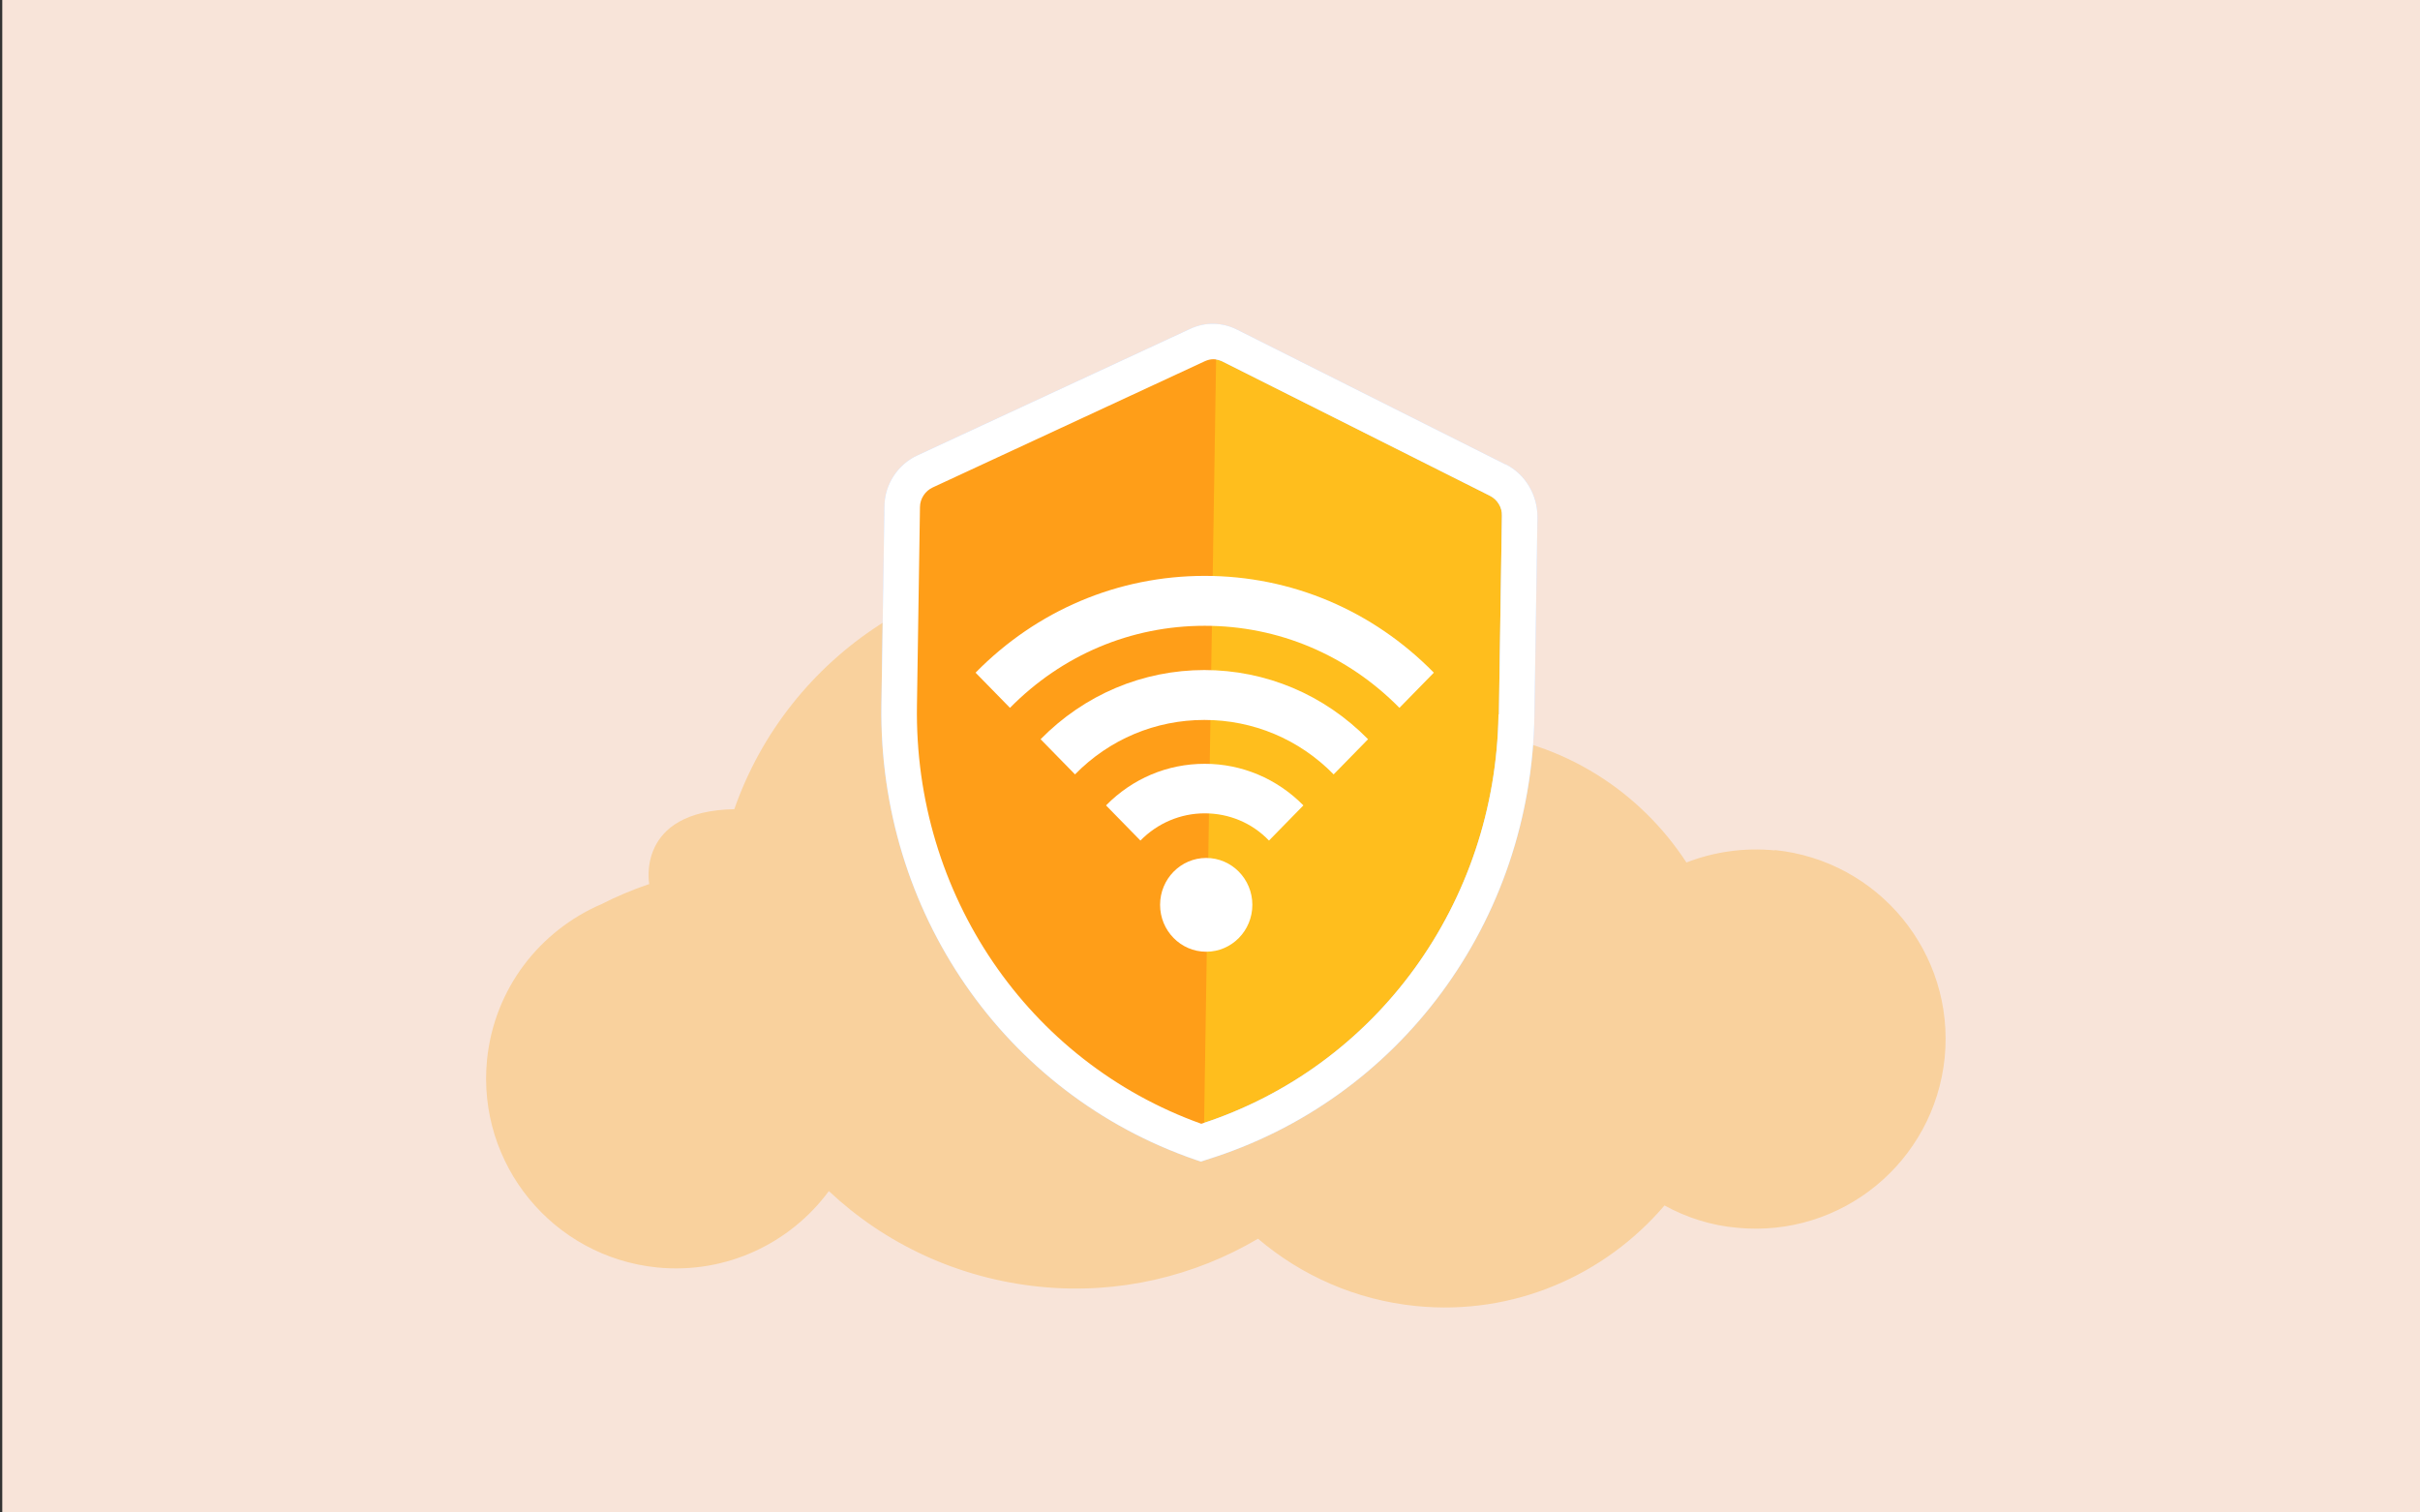 <?xml version="1.0" encoding="UTF-8"?>
<svg xmlns="http://www.w3.org/2000/svg" version="1.1" viewBox="0 0 640 400">
  <rect x="0" y="0" width="640" height="400" fill="#333333" stroke="none"/>
  <g id="Hintergrund">
    <rect x=".6" y="-1.6" width="640.3" height="401.7" style="fill: #f8e4d9; stroke-width: 0px;"></rect>
  </g>
  <g id="Ebene_4" data-name="Ebene 4">
    <path d="M469.4,224.9c-8.2-.8-16.2.4-23.4,3.2-12.2-18.7-32.4-32-56.4-34.3-8.2-.8-16.3-.3-24,1.4-15.1-24.4-41-41.8-71.8-44.8-44.8-4.4-85.4,22.9-99.6,63.6-26.2.5-22.5,19.8-22.5,19.8-4.7,1.6-8.9,3.4-12.6,5.3-16.3,7-28.4,22.3-30.3,41.2-2.7,27.6,17.4,52.1,45,54.9,18.3,1.8,35.2-6.4,45.4-20.2,14.8,13.9,34.1,23.1,55.8,25.3,20.9,2.1,40.9-2.8,57.7-12.7,11.4,9.7,25.8,16.2,41.8,17.8,25.9,2.6,50-8.2,65.7-26.6,5.8,3.2,12.3,5.3,19.2,5.9,27.6,2.7,52.1-17.4,54.9-45,2.7-27.6-17.4-52.1-45-54.9Z" style="fill: #f9d19d; stroke-width: 0px;"></path>
  </g>
  <g id="Isolationsmodus">
    <g>
      <g>
        <path d="M395.9,124.7l-69.2-34.8c-3.9-1.9-8.3-2-12.2-.2l-70.3,32.6c-5.2,2.4-8.5,7.6-8.6,13.3l-.8,51.2c-.8,53.2,31.7,100.4,81,117.3l1.4.5,1.4-.4c49.8-15.4,83.8-61.5,84.6-114.7l.8-51.2c0-5.7-3.1-11-8.2-13.6Z" style="fill: #ffbe1d; fill-rule: evenodd; stroke-width: 0px;"></path>
        <path d="M398.1,122.8l-70.9-35.6c-3.9-2-8.5-2.1-12.5-.2l-72,33.4c-5.3,2.4-8.8,7.8-8.8,13.6l-.8,52.5c-.8,54.5,32.5,102.8,83,120.2l1.5.5,1.5-.5c51-15.8,85.9-63,86.7-117.5l.8-52.5c0-5.8-3.2-11.3-8.4-13.9ZM396.3,189c-.8,49.9-32.3,93.2-78.6,108.2-45.8-16.4-76-60.7-75.2-110.6l.8-52.5c0-2.2,1.4-4.3,3.4-5.2l72-33.4c.7-.3,1.4-.5,2.2-.5.7,0,1.5.2,2.2.5l70.9,35.6c2,1,3.3,3.1,3.2,5.3l-.8,52.5Z" style="fill: #bdd3fb; fill-rule: evenodd; stroke-width: 0px;"></path>
      </g>
      <path d="M321.7,89.7c-2.2-.1-4.3.3-6.4,1.2l-68.1,31.6c-5,2.3-8.3,7.4-8.4,12.9l-.8,49.7c-.8,51.6,30.8,97.4,78.6,113.8l1.4.5h.4c0-.1,3.3-209.7,3.3-209.7Z" style="fill: #ff9e18; fill-rule: evenodd; stroke-width: 0px;"></path>
      <path d="M398.1,122.8l-70.9-35.6c-3.9-2-8.5-2.1-12.5-.2l-72,33.4c-5.3,2.4-8.8,7.8-8.8,13.6l-.8,52.5c-.8,54.5,32.5,102.8,83,120.2l1.5.5,1.5-.5c51-15.8,85.9-63,86.7-117.5l.8-52.5c0-5.8-3.2-11.3-8.4-13.9ZM396.3,189c-.8,49.9-32.3,93.2-78.6,108.2-45.8-16.4-76-60.7-75.2-110.6l.8-52.5c0-2.2,1.4-4.3,3.4-5.2l72-33.4c.7-.3,1.4-.5,2.2-.5.7,0,1.5.2,2.2.5l70.9,35.6c2,1,3.3,3.1,3.2,5.3l-.8,52.5Z" style="fill: #fff; fill-rule: evenodd; stroke-width: 0px;"></path>
    </g>
    <g>
      <g>
        <path d="M344.7,213c-7-7.1-16.3-11-26.1-11-9.9,0-19.1,3.9-26.1,11l9.1,9.3c4.5-4.6,10.6-7.2,17-7.2,6.4,0,12.5,2.5,17,7.2h0l9.1-9.3h0Z" style="fill: #fff; stroke-width: 0px;"></path>
        <path d="M318.6,177.2c-16.4,0-31.8,6.5-43.4,18.3l9.1,9.3c9.1-9.3,21.3-14.4,34.2-14.4,12.9,0,25.1,5.1,34.2,14.4l9.1-9.3h0c-11.6-11.8-27-18.3-43.4-18.3Z" style="fill: #fff; stroke-width: 0px;"></path>
        <path d="M379.2,177.9c-16.2-16.5-37.7-25.6-60.6-25.6-22.9,0-44.4,9.1-60.6,25.6l9.1,9.3c13.8-14,32-21.7,51.5-21.7,19.5,0,37.7,7.7,51.5,21.7l9.1-9.3h0Z" style="fill: #fff; stroke-width: 0px;"></path>
      </g>
      <ellipse cx="319" cy="239.3" rx="12.2" ry="12.4" style="fill: #fff; stroke-width: 0px;"></ellipse>
    </g>
  </g>
</svg>
